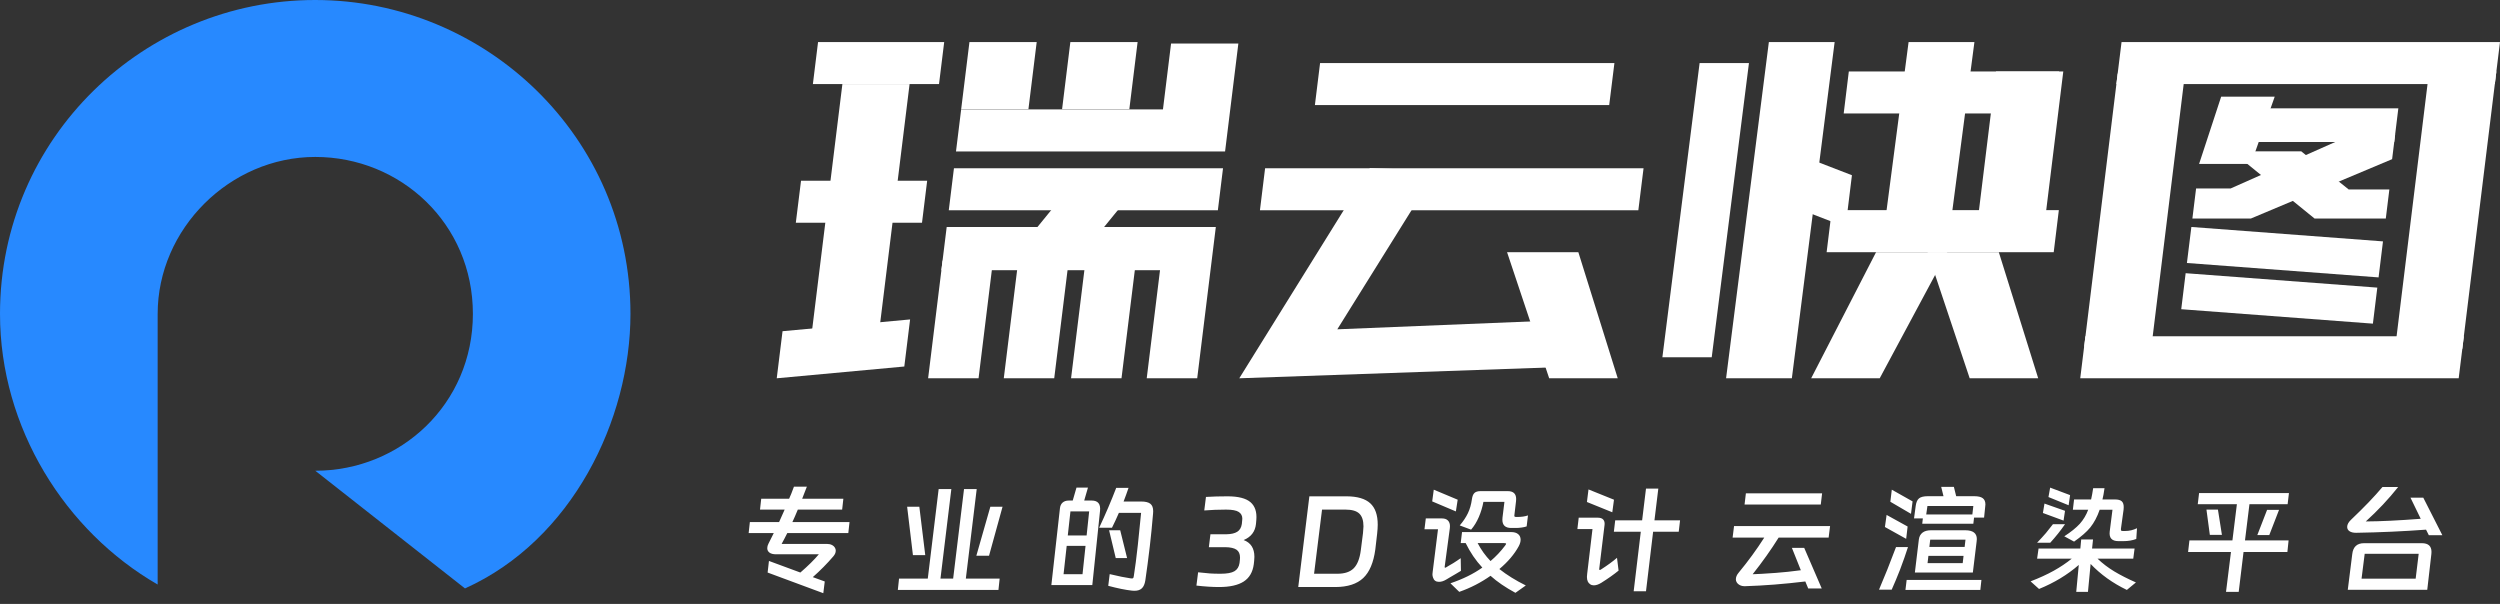<svg xmlns="http://www.w3.org/2000/svg" xmlns:xlink="http://www.w3.org/1999/xlink" fill="none" version="1.1" width="248.368" height="60" viewBox="0 0 248.368 60"><rect x="0" y="0" width="248.368" height="60" fill="#333333" stroke="none"/><defs><clipPath id="master_svg0_28_0348"><rect x="0" y="0" width="248.368" height="60" rx="0"/></clipPath></defs><g clip-path="url(#master_svg0_28_0348)"><g><g><path d="M31.305,0C48.271,0,62.635,13.642,62.635,31.18C62.635,41.702,56.852,53.661,46.195,58.459L31.322,46.767C39.802,46.767,46.98,40.141,46.98,31.18C46.98,22.219,39.802,15.592,31.322,15.592C22.841,15.592,15.663,22.736,15.663,31.18L15.663,58.071C6.476,52.78,0,42.496,0,31.18C0,13.642,14.339,0,31.305,0Z" fill="#2789FF" fill-opacity="1"/></g><g><g><path d="M83.785,49.548L83.665,50.628L79.261,50.628Q78.949,51.384,78.721,51.864L84.397,51.864L84.277,52.956L78.217,52.956Q78.025,53.316,77.941,53.496L77.653,54.036L82.153,54.036Q82.441,54.036,82.651,54.144Q82.861,54.252,82.957,54.432Q83.029,54.552,83.029,54.708Q83.029,54.996,82.789,55.272Q81.853,56.364,80.749,57.336L81.937,57.768L81.793,58.932L76.261,56.88L76.393,55.728L79.513,56.88Q80.665,55.884,81.349,55.068L77.101,55.068Q76.681,55.068,76.453,54.906Q76.225,54.744,76.225,54.456Q76.225,54.24,76.345,54.012L76.609,53.484L76.873,52.956L74.377,52.956L74.497,51.864L77.401,51.864Q77.761,51.084,77.953,50.628L75.505,50.628L75.625,49.548L78.397,49.548Q78.589,49.14,78.877,48.348L80.161,48.348Q79.993,48.756,79.921,48.96Q79.777,49.368,79.693,49.548L83.785,49.548ZM99.313,57.48L99.193,58.608L89.197,58.608L89.317,57.48L92.173,57.48L93.253,48.588L94.513,48.588L93.433,57.48L94.693,57.48L95.773,48.588L97.033,48.588L95.953,57.48L99.313,57.48ZM90.121,50.34L91.333,50.34L91.921,55.152L90.697,55.152L90.121,50.34ZM98.257,55.212L96.997,55.212L98.389,50.34L99.601,50.34L98.257,55.212ZM108.517,58.128L104.449,58.128L105.301,50.508Q105.337,50.136,105.565,49.932Q105.793,49.728,106.189,49.728L106.573,49.728L106.945,48.444L108.085,48.444L107.713,49.728L108.457,49.728Q109.393,49.728,109.285,50.748L108.517,58.128ZM112.117,48.468Q111.949,48.924,111.877,49.152L111.625,49.824L113.365,49.824Q114.001,49.824,114.283,50.046Q114.565,50.268,114.565,50.784Q114.565,50.94,114.553,51.024Q114.409,52.74,114.229,54.288L114.181,54.672Q114.133,55.08,114.013,56.022Q113.893,56.964,113.785,57.66Q113.701,58.2,113.443,58.446Q113.185,58.692,112.717,58.692Q112.549,58.692,112.465,58.68Q111.493,58.572,110.101,58.2L110.245,57.036Q111.541,57.348,112.309,57.456Q112.369,57.468,112.453,57.468Q112.561,57.468,112.591,57.414Q112.621,57.36,112.645,57.204Q112.837,56.004,113.041,54.144Q113.185,52.848,113.365,50.952L111.157,50.952Q110.833,51.708,110.473,52.428L109.201,52.428Q110.137,50.436,110.893,48.468L112.117,48.468ZM108.205,50.808L106.345,50.808L106.081,53.196L107.953,53.196L108.205,50.808ZM111.289,52.68L111.973,55.44L110.845,55.44L110.185,52.68L111.289,52.68ZM105.973,54.228L105.661,57.048L107.545,57.048L107.845,54.228L105.973,54.228ZM121.945,49.308Q123.553,49.308,124.231,49.89Q124.909,50.472,124.813,51.648L124.777,52.056Q124.657,53.196,123.553,53.652Q124.621,54.048,124.621,55.32Q124.621,55.428,124.597,55.716L124.561,56.052Q124.405,57.228,123.559,57.774Q122.713,58.32,121.105,58.32Q120.121,58.32,118.861,58.176L119.029,56.856Q119.773,56.94,120.199,56.97Q120.625,57,121.261,57Q122.221,57,122.641,56.748Q123.061,56.496,123.145,55.932L123.181,55.596Q123.193,55.524,123.193,55.392Q123.193,54.852,122.845,54.612Q122.497,54.372,121.729,54.36L120.097,54.36L120.253,53.076L121.861,53.076Q122.545,53.064,122.917,52.83Q123.289,52.596,123.373,52.056L123.409,51.672L123.421,51.528Q123.421,51.096,123.067,50.862Q122.713,50.628,121.801,50.628Q120.685,50.628,119.641,50.712L119.809,49.368Q120.805,49.308,121.945,49.308ZM133.801,49.308Q135.385,49.32,136.129,49.998Q136.873,50.676,136.873,52.128Q136.873,52.5,136.813,53.04L136.633,54.588Q136.369,56.544,135.433,57.426Q134.497,58.308,132.685,58.32L128.977,58.32L130.081,49.308L133.801,49.308ZM132.865,57Q133.957,57,134.497,56.448Q135.037,55.896,135.193,54.66L135.409,52.968Q135.457,52.488,135.457,52.296Q135.457,51.42,135.043,51.024Q134.629,50.628,133.681,50.628L131.341,50.628L130.549,57L132.865,57ZM142.441,48.648L144.817,49.644L144.637,50.808L142.285,49.812L142.441,48.648ZM149.461,49.86L147.373,49.86Q147.229,50.64,146.917,51.366Q146.605,52.092,146.149,52.62L145.021,52.2Q145.537,51.6,145.831,50.988Q146.125,50.376,146.233,49.584Q146.293,49.152,146.485,48.972Q146.677,48.792,147.097,48.792L149.785,48.792Q150.625,48.792,150.625,49.572Q150.625,49.716,150.613,49.788L150.457,51.12Q150.445,51.168,150.445,51.24Q150.445,51.312,150.493,51.336Q150.541,51.36,150.697,51.36Q151.369,51.36,151.801,51.204L151.669,52.296Q151.465,52.368,151.165,52.41Q150.865,52.452,150.613,52.452L150.133,52.452Q149.257,52.452,149.257,51.636Q149.257,51.492,149.269,51.42L149.461,49.86ZM143.533,56.244Q143.521,56.28,143.521,56.328Q143.521,56.4,143.569,56.4Q143.629,56.4,143.689,56.352L143.989,56.172Q144.385,55.956,144.769,55.692L145.117,55.452L145.141,56.712Q144.757,56.94,144.577,57.048L144.349,57.18L143.941,57.42Q143.893,57.444,143.701,57.564Q143.509,57.684,143.323,57.744Q143.137,57.804,142.957,57.804Q142.501,57.804,142.369,57.384Q142.309,57.228,142.309,57.048Q142.309,56.976,142.333,56.808L142.861,52.584L141.517,52.584L141.649,51.504L143.257,51.504Q143.641,51.504,143.845,51.708Q144.049,51.912,144.049,52.272Q144.049,52.404,144.037,52.476L143.533,56.244ZM150.877,54.276Q150.229,55.464,148.957,56.532Q150.061,57.408,151.585,58.164L150.553,58.896Q149.065,58.092,148.081,57.204Q146.653,58.212,144.973,58.8L144.097,57.948Q145.945,57.324,147.265,56.388Q146.281,55.332,145.609,53.952L145.117,53.952L145.249,52.86L150.133,52.86Q150.577,52.86,150.823,53.064Q151.069,53.268,151.069,53.616Q151.069,53.928,150.877,54.276ZM146.797,53.952Q147.325,54.96,148.081,55.74Q148.897,55.044,149.509,54.228Q149.629,54.072,149.629,54.024Q149.629,53.952,149.389,53.952L146.797,53.952ZM164.233,52.824L163.525,58.74L162.301,58.74L163.009,52.824L160.333,52.824L160.465,51.696L163.141,51.696L163.525,48.54L164.749,48.54L164.365,51.696L166.909,51.696L166.777,52.824L164.233,52.824ZM157.813,48.624L160.345,49.644L160.177,50.892L157.657,49.872L157.813,48.624ZM158.881,56.496L158.881,56.556Q158.881,56.628,158.929,56.628Q158.989,56.628,159.049,56.58Q160.021,55.956,160.645,55.416L160.801,56.688Q160.081,57.276,159.085,57.9Q158.677,58.152,158.341,58.152Q158.125,58.152,157.981,58.044Q157.657,57.84,157.657,57.312Q157.657,57.228,157.681,57.012L158.209,52.56L156.709,52.56L156.841,51.432L158.749,51.432Q159.109,51.432,159.277,51.618Q159.445,51.804,159.409,52.14L158.881,56.496ZM173.449,49.008L181.021,49.008L180.889,50.124L173.317,50.124L173.449,49.008ZM179.353,57.768Q176.173,58.152,173.389,58.236Q173.077,58.248,172.855,58.134Q172.633,58.02,172.525,57.828Q172.453,57.696,172.453,57.552Q172.453,57.216,172.741,56.88Q174.133,55.2,175.273,53.412L172.129,53.412L172.273,52.26L181.813,52.26L181.669,53.412L176.701,53.412Q175.561,55.236,174.121,57.048Q174.745,57.036,176.413,56.916Q177.565,56.832,178.909,56.652L178.021,54.432L179.245,54.432L180.985,58.464L179.641,58.464L179.353,57.768ZM196.129,49.296Q196.717,49.296,196.981,49.494Q197.245,49.692,197.245,50.112Q197.245,50.184,197.221,50.376L197.113,51.42L196.117,51.42L196.045,52.032L190.969,52.032L191.029,51.504L190.153,51.504L190.321,50.256Q190.393,49.716,190.657,49.506Q190.921,49.296,191.533,49.296L193.081,49.296L192.853,48.372L194.113,48.372L194.341,49.296L196.129,49.296ZM187.945,48.648L190.009,49.812L189.853,51.048L187.801,49.848L187.945,48.648ZM196.045,50.268L191.485,50.268L191.365,51.108L195.949,51.108L196.045,50.268ZM187.429,51.156L189.517,52.308L189.373,53.532L187.261,52.356L187.429,51.156ZM195.997,56.88L190.237,56.88L190.633,53.592Q190.693,53.148,190.999,52.914Q191.305,52.68,191.833,52.68L195.241,52.68Q196.393,52.68,196.393,53.556Q196.393,53.628,196.369,53.82L195.997,56.88ZM195.265,53.616L191.761,53.616L191.677,54.336L195.181,54.336L195.265,53.616ZM189.553,54.348Q189.241,55.332,188.761,56.604Q188.341,57.672,187.933,58.584L186.673,58.584Q187.489,56.688,188.365,54.348L189.553,54.348ZM191.497,55.944L194.989,55.944L195.073,55.224L191.581,55.224L191.497,55.944ZM189.421,57.612L196.849,57.612L196.741,58.608L189.301,58.608L189.421,57.612ZM205.513,50.196L203.509,49.38L203.677,48.444L205.657,49.188L205.513,50.196ZM205.081,53.28Q206.065,52.644,206.629,52.032Q207.169,51.42,207.457,50.64L205.933,50.64L206.053,49.62L207.745,49.62L207.853,49.092L207.949,48.504L209.077,48.504Q208.981,49.2,208.873,49.62L210.121,49.62Q210.577,49.62,210.781,49.794Q210.985,49.968,210.985,50.376Q210.985,50.532,210.973,50.616L210.709,52.536L210.709,52.596Q210.709,52.692,210.745,52.722Q210.781,52.752,210.901,52.752L211.141,52.752Q211.741,52.752,212.305,52.476L212.233,53.544Q211.669,53.76,210.961,53.76L210.457,53.76Q209.485,53.76,209.593,52.812L209.869,50.64L208.597,50.64Q208.237,51.684,207.661,52.404Q207.133,53.052,206.053,53.808L205.081,53.28ZM205.009,51.72L202.957,50.964L203.113,50.028L205.153,50.748L205.009,51.72ZM202.381,53.916Q202.885,53.388,203.257,52.956Q203.581,52.572,203.953,52.08L205.153,52.08Q204.517,53.004,203.689,53.916L202.381,53.916ZM207.937,53.592L207.841,54.492L212.065,54.492L211.933,55.5L208.381,55.5Q209.137,56.22,210.043,56.766Q210.949,57.312,212.197,57.864L211.297,58.608Q209.197,57.6,207.697,56.028L207.433,58.8L206.269,58.8L206.521,56.124Q204.841,57.588,202.573,58.512L201.733,57.756Q203.041,57.252,204.025,56.706Q205.009,56.16,205.825,55.5L202.381,55.5L202.525,54.492L206.677,54.492L206.761,53.592L207.937,53.592ZM222.409,58.8L221.149,58.8L221.641,54.84L217.381,54.84L217.513,53.688L221.785,53.688L222.229,50.088L218.341,50.088L218.473,48.984L227.401,48.984L227.269,50.088L223.477,50.088L223.033,53.688L227.365,53.688L227.245,54.84L222.889,54.84L222.409,58.8ZM219.205,50.628L220.345,50.628L220.741,53.136L219.541,53.136L219.205,50.628ZM225.445,53.16L224.257,53.16L225.229,50.652L226.417,50.652L225.445,53.16ZM241.021,52.62Q237.625,52.872,234.073,52.932Q233.653,52.932,233.419,52.776Q233.185,52.62,233.185,52.344Q233.185,51.984,233.605,51.6Q235.513,49.788,236.689,48.384L238.249,48.384Q236.821,50.184,235.033,51.804Q237.253,51.792,240.493,51.54L239.473,49.44L240.745,49.44L242.641,53.172L241.297,53.172L241.021,52.62ZM241.141,58.596L233.245,58.596L233.689,55.056Q233.809,53.964,234.865,53.964L240.601,53.964Q241.561,53.964,241.561,54.828Q241.561,54.972,241.549,55.044L241.141,58.596ZM234.613,57.492L239.989,57.492L240.289,55.02L234.925,55.02L234.613,57.492Z" fill="#FFFFFF" fill-opacity="1"/></g></g></g><g><g><g><path d="M160.388,6.264L131.146,6.264L130.632,10.439L159.87,10.439L160.388,6.264Z" fill="#FFFFFF" fill-opacity="1"/></g><g><path d="M93.289,8.351L80.758,8.351L81.272,4.176L93.803,4.176L93.289,8.351Z" fill="#FFFFFF" fill-opacity="1"/></g><g><path d="M95.489,10.857L96.312,4.176L102.993,4.176L102.17,10.857L95.489,10.857Z" fill="#FFFFFF" fill-opacity="1"/></g><g><path d="M105.514,10.857L106.337,4.176L113.018,4.176L112.195,10.857L105.514,10.857Z" fill="#FFFFFF" fill-opacity="1"/></g><g><path d="M102.438,23.325L104.48,20.82L111.102,20.82L109.06,23.325L102.438,23.325Z" fill="#FFFFFF" fill-opacity="1"/></g><g><path d="M162.764,20.891L125.171,20.891L125.684,16.715L163.282,16.715L162.764,20.891Z" fill="#FFFFFF" fill-opacity="1"/></g><g><path d="M156.804,25.054L160.717,37.581L153.906,37.581L149.722,25.054L156.804,25.054Z" fill="#FFFFFF" fill-opacity="1"/></g><g><path d="M157.259,31.722L132.856,32.716L142.686,16.949L136.093,16.703L123.119,37.581L156.679,36.408L157.259,31.722Z" fill="#FFFFFF" fill-opacity="1"/></g><g><path d="M120.991,20.891L94.258,20.891L94.772,16.715L121.504,16.715L120.991,20.891Z" fill="#FFFFFF" fill-opacity="1"/></g><g><path d="M116.342,4.326L115.536,10.869L95.489,10.869L94.975,15.045L121.708,15.045L123.027,4.326L116.342,4.326Z" fill="#FFFFFF" fill-opacity="1"/></g><g><path d="M94.052,22.549L93.522,26.845L115.244,26.845L113.924,37.581L118.939,37.581L120.789,22.549L94.052,22.549Z" fill="#FFFFFF" fill-opacity="1"/></g><g><path d="M91.598,22.131L79.062,22.131L79.58,17.955L92.111,17.955L91.598,22.131Z" fill="#FFFFFF" fill-opacity="1"/></g><g><path d="M89.84,36.412L77.167,37.581L77.743,32.904L90.416,31.735L89.84,36.412Z" fill="#FFFFFF" fill-opacity="1"/></g><g><path d="M90.365,8.351L87.28,33.405L80.603,33.405L83.689,8.351L90.365,8.351Z" fill="#FFFFFF" fill-opacity="1"/></g><g><path d="M98.653,25.889L97.217,37.581L92.206,37.581L93.643,25.889L98.653,25.889Z" fill="#FFFFFF" fill-opacity="1"/></g><g><path d="M106.175,25.889L104.734,37.581L99.723,37.581L101.164,25.889L106.175,25.889Z" fill="#FFFFFF" fill-opacity="1"/></g><g><path d="M112.859,25.889L111.418,37.581L106.407,37.581L107.848,25.889L112.859,25.889Z" fill="#FFFFFF" fill-opacity="1"/></g></g><g><g><path d="M228.62,15.032L233.33,18.82L237.377,18.82L237.022,21.713L229.948,21.713L221.726,15.032L228.62,15.032Z" fill="#FFFFFF" fill-opacity="1"/></g><g><path d="M236.305,27.559L217.264,26.127L217.706,22.549L236.743,23.981L236.305,27.559Z" fill="#FFFFFF" fill-opacity="1"/></g><g><path d="M235.741,32.153L216.7,30.72L217.138,27.142L236.179,28.574L235.741,32.153Z" fill="#FFFFFF" fill-opacity="1"/></g><g><path d="M218.474,16.285L220.667,9.604L225.986,9.604L223.627,16.285L218.474,16.285Z" fill="#FFFFFF" fill-opacity="1"/></g><g><path d="M217.807,21.713L218.175,18.724L221.607,18.724L233.675,13.362L237.951,13.362L237.65,15.813L223.612,21.713L217.807,21.713Z" fill="#FFFFFF" fill-opacity="1"/></g><g><path d="M237.859,14.105L220.655,14.105L221.064,10.765L238.268,10.765L237.859,14.105Z" fill="#FFFFFF" fill-opacity="1"/></g><g><path d="M248.367,4.176L210.77,4.176L210.256,8.351L247.854,8.351L248.367,4.176Z" fill="#FFFFFF" fill-opacity="1"/></g><g><path d="M244.778,33.405L207.18,33.405L206.666,37.581L244.264,37.581L244.778,33.405Z" fill="#FFFFFF" fill-opacity="1"/></g><g><path d="M213.736,34.449L207.055,34.449L210.387,7.307L217.072,7.307L213.736,34.449Z" fill="#FFFFFF" fill-opacity="1"/></g><g><path d="M244.622,34.658L237.941,34.658L241.323,7.099L248.008,7.099L244.622,34.658Z" fill="#FFFFFF" fill-opacity="1"/></g></g><g><g><path d="M198.577,25.054L202.489,37.581L195.683,37.581L191.495,25.054L198.577,25.054Z" fill="#FFFFFF" fill-opacity="1"/></g><g><path d="M186.381,25.054L179.934,37.581L186.744,37.581L193.463,25.054L186.381,25.054Z" fill="#FFFFFF" fill-opacity="1"/></g><g><path d="M204.566,7.099L183.675,7.099L183.166,11.274L204.052,11.274L204.566,7.099Z" fill="#FFFFFF" fill-opacity="1"/></g><g><path d="M183.984,17.408L179.996,15.868L179.365,21.008L183.353,22.549L183.984,17.408Z" fill="#FFFFFF" fill-opacity="1"/></g><g><path d="M204.54,20.878L181.984,20.878L181.47,25.054L204.031,25.054L204.54,20.878Z" fill="#FFFFFF" fill-opacity="1"/></g><g><path d="M178.016,37.581L171.481,37.581L175.732,4.176L182.266,4.176L178.016,37.581Z" fill="#FFFFFF" fill-opacity="1"/></g><g><path d="M170.055,35.493L165.153,35.493L168.852,6.264L173.754,6.264L170.055,35.493Z" fill="#FFFFFF" fill-opacity="1"/></g><g><path d="M202.928,23.801L196.247,23.801L198.297,7.099L204.982,7.099L202.928,23.801Z" fill="#FFFFFF" fill-opacity="1"/></g><g><path d="M193.747,22.548L187.208,22.548L189.613,4.176L196.153,4.176L193.747,22.548Z" fill="#FFFFFF" fill-opacity="1"/></g></g></g></g></svg>